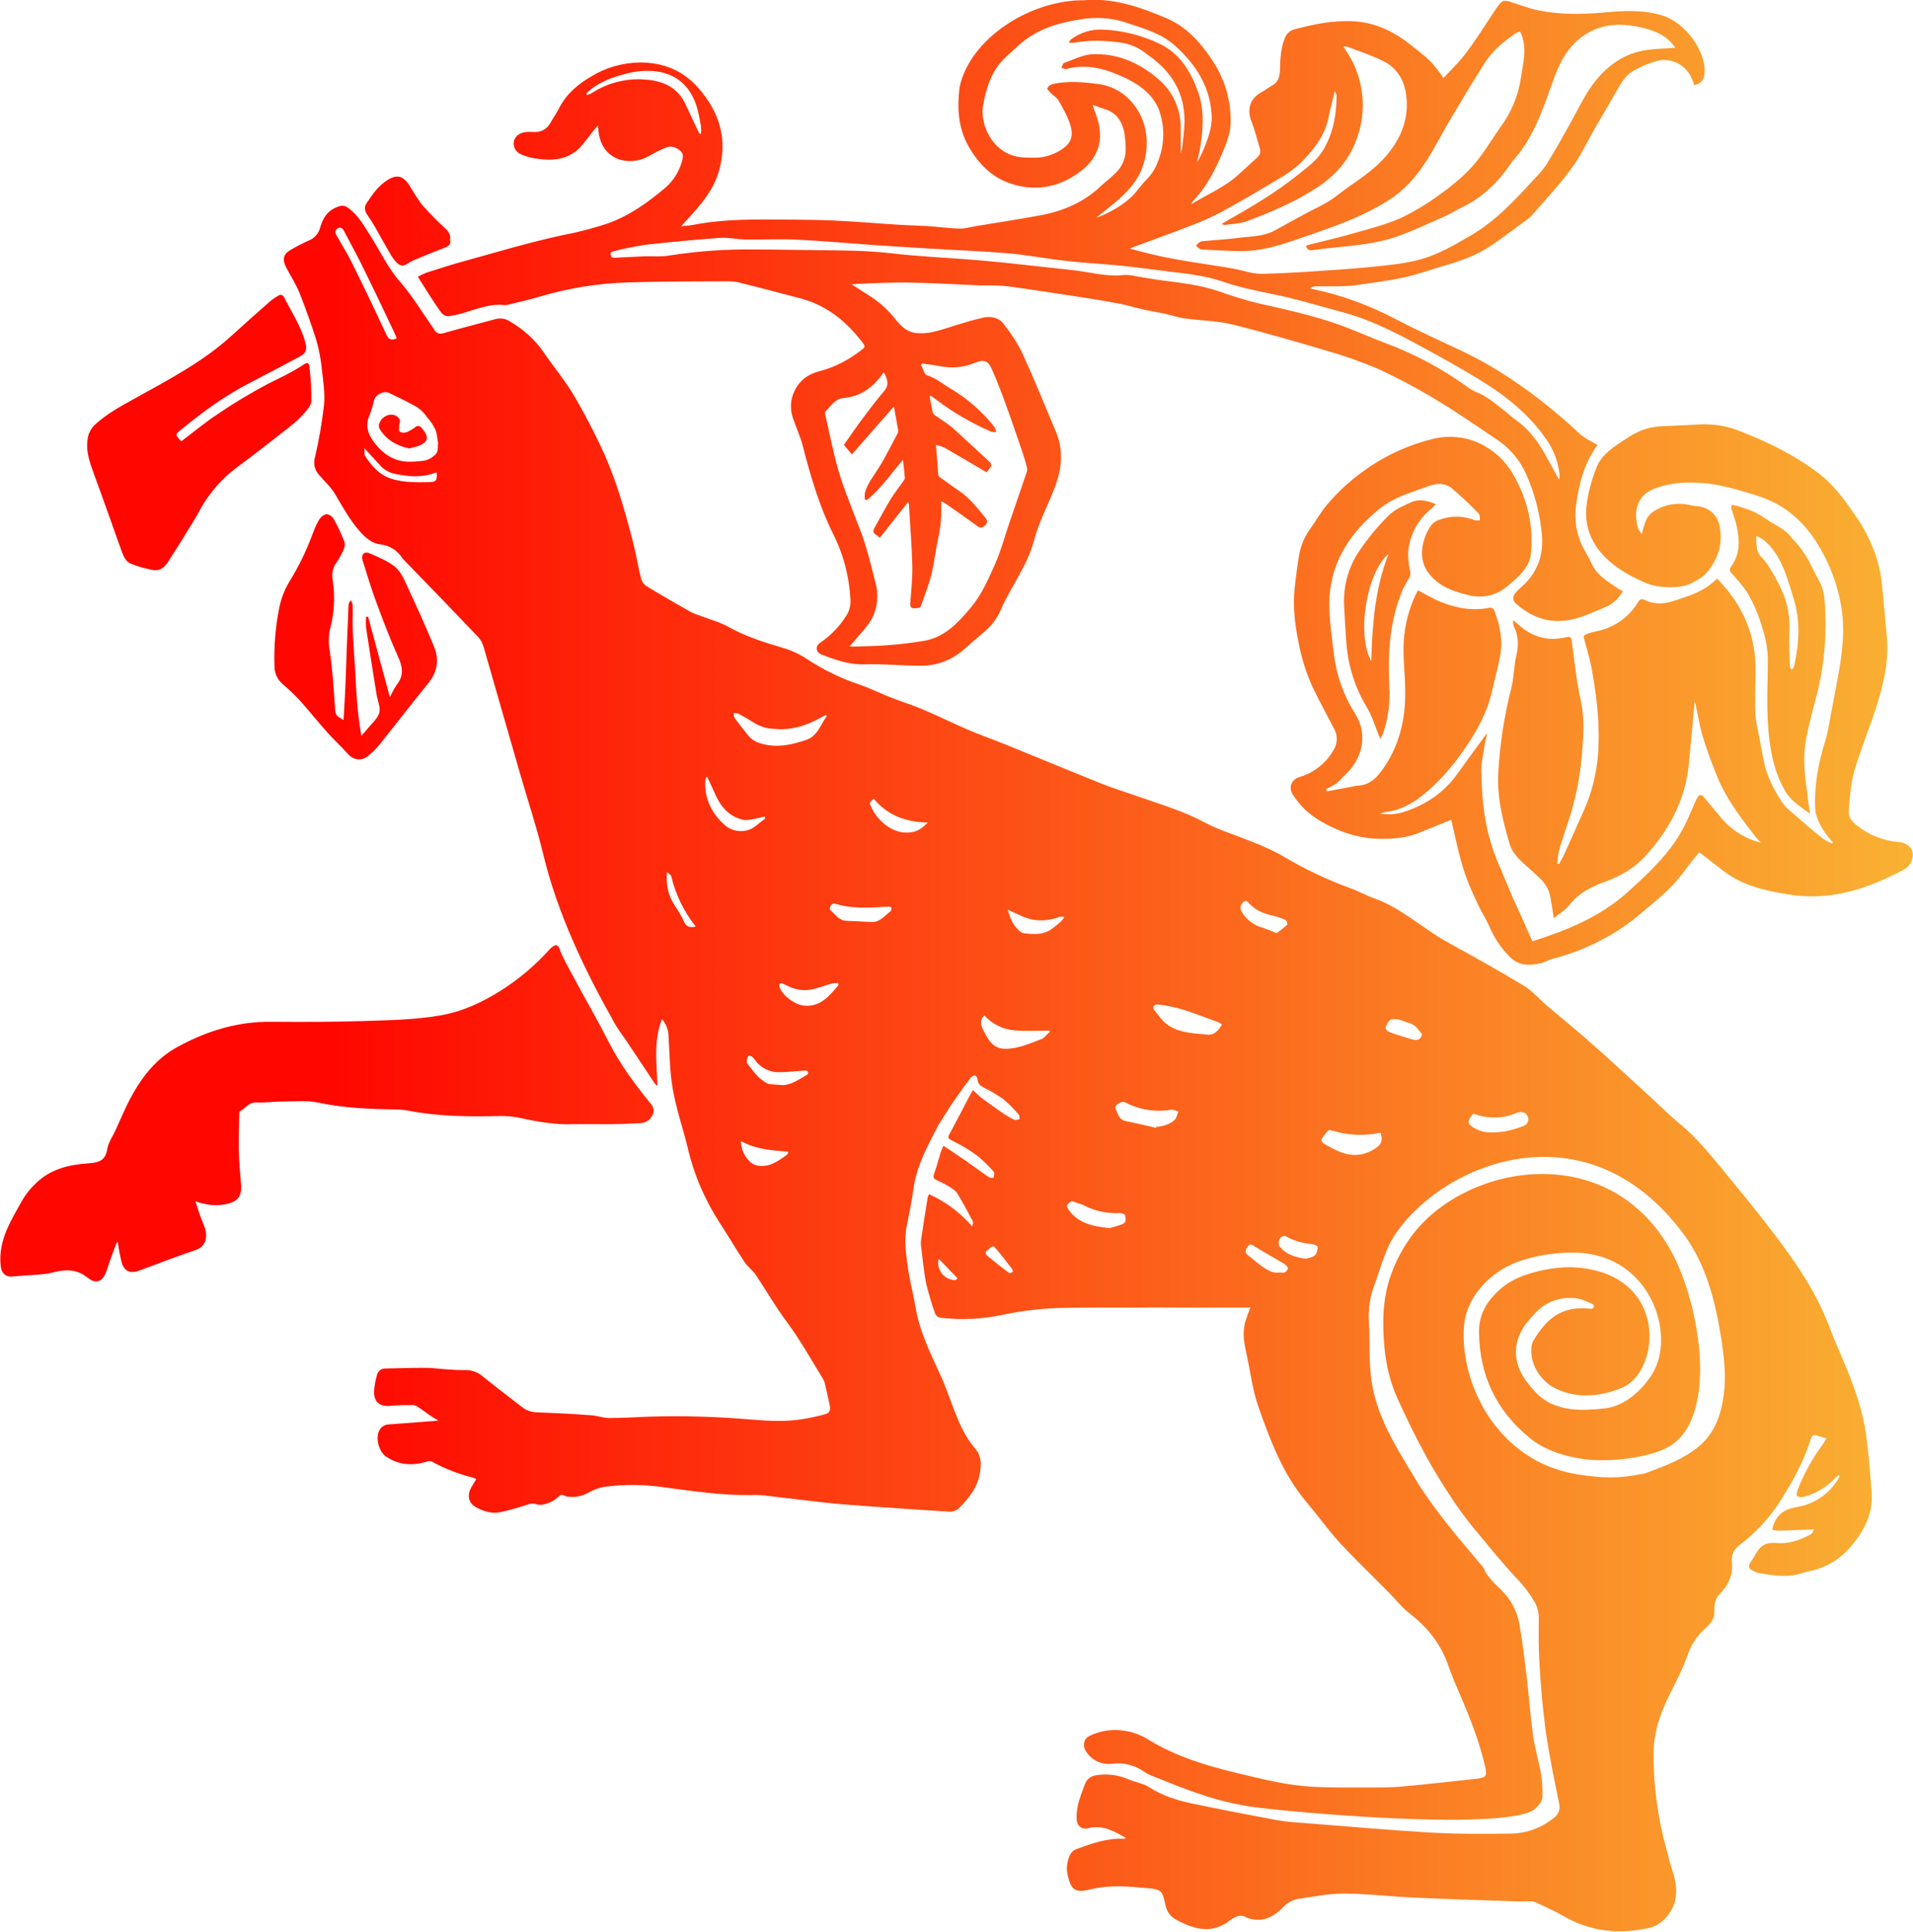 <?xml version="1.0" encoding="UTF-8"?> <!-- Generator: Adobe Illustrator 24.2.1, SVG Export Plug-In . SVG Version: 6.00 Build 0) --> <svg xmlns="http://www.w3.org/2000/svg" xmlns:xlink="http://www.w3.org/1999/xlink" id="Layer_1" x="0px" y="0px" viewBox="0 0 841.9 850.2" style="enable-background:new 0 0 841.9 850.2;" xml:space="preserve"> <style type="text/css"> .st0{fill:url(#SVGID_1_);} .st1{fill:url(#SVGID_2_);} </style> <linearGradient id="SVGID_1_" gradientUnits="userSpaceOnUse" x1="-5.623743e-02" y1="427.189" x2="841.879" y2="427.189" gradientTransform="matrix(1 0 0 -1 0 852)"> <stop offset="0.17" style="stop-color:#FF0600"></stop> <stop offset="1" style="stop-color:#F9B233"></stop> </linearGradient> <path class="st0" d="M183.9,121.8c1.3-0.7,2.7-1.4,4.1-1.9c5.6-1.8,11.2-3.6,16.8-5.1c14.4-4,28.7-8.3,43.3-11.4 c6.4-1.2,12.7-2.9,18.9-4.9c9.9-3.4,18.3-9.5,26.2-16.2c3.3-3,5.7-6.9,6.9-11.2c0.5-1.8,0.9-3.4-0.8-4.8s-3.9-2.3-6.1-1.4 c-2.5,1-4.9,2.2-7.3,3.6c-8.8,5.2-21.7,2.2-22.6-11.7c0-0.3-0.1-0.7-0.2-1.6c-0.9,1-1.5,1.8-2.1,2.5c-1.8,2.5-3.8,5-5.8,7.3 c-5.4,5.4-12.2,5.9-19.2,4.8c-2.2-0.3-4.5-0.9-6.5-1.8c-2.5-0.9-3.9-3.5-3.3-6c0.6-2.2,2.7-3.7,5.5-3.9c1.2-0.1,2.5,0,3.7,0 c2.9,0.1,5.5-1.5,6.8-4c1.2-2.1,2.6-4.1,3.7-6.2c3.2-6.4,8.3-10.8,14.4-14.3c6.3-3.9,13.6-5.9,21-6.1c10.5-0.1,19.3,3.5,26.1,11.3 c9.4,10.7,13.1,23,8.8,37.1c-2.4,7.9-7.6,14-13,19.9c-1.1,1.2-2.1,2.3-3.5,3.8c1.9-0.2,3.5-0.3,5.1-0.6c10.3-2,20.6-2.4,31.1-2.4 c9.9,0.1,19.8,0,29.7,0.4c10.5,0.4,20.9,1.4,31.3,2c3.7,0.2,7.5,0.3,11.2,0.5c4.8,0.3,9.5,1,14.2,1.1c2.4,0.1,4.9-0.7,7.3-1.1 c9.5-1.6,19.1-3,28.6-4.8c10-1.9,19-5.8,26.5-13c2.1-2,4.4-3.6,6.4-5.7c2.9-2.8,4.5-6.8,4.3-10.9c0-2.3-0.3-4.5-0.6-6.8 c-1-4.9-3.5-8.8-8.7-10.3c-1.6-0.5-3.2-1.1-5.3-1.9c0.5,1.5,0.8,2.4,1.2,3.4c2.4,6.3,3.3,12.7-0.2,18.9c-1.1,2-2.6,3.9-4.3,5.4 c-9.5,8.2-20.5,10.9-32.4,7.1c-8.5-2.7-14.6-8.9-19-16.8c-4.5-8.1-4.9-16.9-3.8-25.7c4.5-21.4,31.1-38.6,55.1-38.3 C490-1,501.8,3.1,513.3,8c8.7,3.7,14.9,10.5,20,18.2c5.6,8.2,8.5,17.9,8.3,27.8c-0.1,4.9-1.9,9.1-3.7,13.4 c-3.2,7.8-7.2,15.2-13.1,21.4c-0.2,0.3-0.3,0.7-0.4,1c7.2-4.4,14.8-7.5,20.8-13.1c2.7-2.5,5.4-4.9,8.1-7.4c1.2-1,1.7-2.7,1.1-4.2 c-1.2-3.8-2.1-7.8-3.6-11.5c-2.2-5.5-0.7-10.3,4.5-13.1c1.5-0.8,2.8-1.9,4.3-2.7c2.9-1.5,3.6-3.9,3.7-6.9c0.1-4.7,0.3-9.5,2.1-14 c0.7-2,2.3-3.5,4.3-4c8.7-2.3,17.5-4.1,26.7-3.5c9.6,0.7,17.7,4.9,25,10.8c2.6,2.1,5.3,4.1,7.8,6.5c1.7,1.8,3.3,3.7,4.7,5.7 c0.5,0.6,0.9,1.3,1.3,2c3-3.2,6-6.1,8.6-9.3c2.8-3.5,5.3-7.2,7.8-10.9s4.8-7.5,7.4-11.2c2.1-3,2.9-3.1,6.3-2 c3.8,1.2,7.6,2.7,11.5,3.5c9.6,2,19.3,1.9,29.1,1c8.6-0.8,17.1-1.3,25.7,1.3c10,3.2,18.8,15.1,18.6,24.8c-0.1,3.3-1.4,5.2-4.5,5.9 c-0.2-0.4-0.4-0.9-0.5-1.3c-2.3-7-8.8-11.1-16-9.4c-3.4,1-6.6,2.3-9.7,4c-3.4,1.7-5.5,4.8-7.4,8.1c-4.8,8.6-10.1,17-14.7,25.8 c-5.8,11.3-14.7,20.2-22.9,29.7c-0.7,0.8-1.5,1.6-2.4,2.2c-5.2,3.8-10.3,7.7-15.6,11.3c-6.4,4.4-13.7,7-21.1,9.1 c-5.8,1.7-11.6,3.8-17.5,5.1s-12.1,2.1-18.2,3c-2.5,0.4-4.9,0.7-7.4,0.8c-4.3,0.2-8.6,0.1-12.9,0.1c-1,0-2,0.3-2.9,0.8 c0.5,0.2,1,0.4,1.6,0.5c12.7,2.7,24.9,7.2,36.4,13.3c9.6,5,19.4,9.4,29.1,14c8.1,3.9,15.9,8.4,23.3,13.5c10.1,6.9,19.6,14.6,28.5,23 c1.4,1.1,2.8,2.1,4.4,2.9c1,0.6,2,1.1,3.3,1.8c-5.8,7.8-8.1,16.7-9.4,25.9c-1.1,6.9,0.1,14,3.5,20.2c1.1,2,2.2,3.9,3.2,6 c2.4,5.5,7.5,8.2,12.1,11.4c0.5,0.3,1.1,0.6,1.7,0.9c-1.8,3.3-4.6,5.8-8.1,7.2c-4.4,1.8-8.8,3.9-13.3,5c-9.8,2.5-18.4-0.2-25.8-6.9 c-1.6-1.5-1.3-3.3,0.5-5.2c1.6-1.6,3.5-3.1,5-4.9c4.9-5.7,6.7-12.4,6.1-19.8c-0.8-9-3-17.8-6.6-26.1c-2.7-6.5-7.3-12.1-13.2-16 c-8.5-5.7-16.9-11.6-25.7-16.9c-8.5-5.2-17.3-9.9-26.3-14.1c-7.7-3.3-15.7-6.1-23.8-8.4c-13.6-4-27.3-8-41.1-11.4 c-6.8-1.6-13.9-1.6-20.9-2.6c-2.6-0.4-5.2-1.3-7.8-1.9c-3.2-0.7-6.5-1.2-9.7-1.9c-3.6-0.8-7.1-1.9-10.6-2.6 c-5.2-1-10.5-1.9-15.8-2.7c-11.2-1.7-22.5-3.5-33.7-5c-4.1-0.5-8.3-0.3-12.5-0.4c-9.7-0.4-19.3-1-29-1.2c-9-0.2-18.1,0.2-27.2,0.7 c2.5,1.6,5,3.2,7.5,4.8c4.7,2.9,8.8,6.6,12.2,11c2.1,2.6,4.6,4.9,7.7,5.5c2.9,0.5,6,0.3,8.9-0.4c4.3-1,8.5-2.6,12.8-3.8 c3.1-1,6.2-1.8,9.3-2.5c3.4-0.6,6.7,0.2,8.7,3c3.1,3.9,5.9,8.2,8.1,12.7c5.2,11.4,9.9,23,14.8,34.6c3.4,8.1,2.6,16.1-0.3,24 c-3,8.1-7.3,15.8-9.4,24.1c-3,11.2-10.2,20.1-14.6,30.4c-1.7,3.9-4.4,7.3-7.7,10c-3,2.5-5.9,5.1-8.8,7.6c-5.3,4.6-12,7-19,6.9 c-8.1,0-16.3-0.9-24.4-0.6c-6.9,0.2-13-2-19.1-4.4c-2.4-1-2.7-3.7-0.3-5.2c4.5-3.1,8.3-7,11.2-11.6c1.4-2,2.1-4.5,2-7 c-0.5-10.3-3.1-20.3-7.8-29.5c-6-12.2-9.8-25.2-13.2-38.4c-1.1-4.4-3.1-8.5-4.5-12.8c-1.2-3.8-0.9-7.9,0.9-11.5 c2.3-4.9,6.4-7.5,11.2-8.7c7-1.8,13-5.2,18.6-9.5c1-0.8,1.3-1.4,0.5-2.5c-7.2-9.6-16-16.9-27.8-20c-8.5-2.2-17-4.5-25.5-6.6 c-2-0.6-4.1-0.9-6.3-0.9c-14.7,0.1-29.5,0-44.2,0.5c-13.3,0.4-26.4,2.6-39.2,6.4c-4.3,1.3-8.6,2.2-13,3.3c-0.6,0.2-1.3,0.3-2,0.3 c-6.1-0.8-11.7,1.6-17.3,3.2c-2.2,0.7-4.5,1.2-6.8,1.6c-1.9,0.3-3.2-0.6-4.3-2.3C190.4,132.2,187.3,127.3,183.9,121.8z M669,13.9 c-0.3,0-0.5,0.1-0.8,0.2c-0.5,0.2-0.9,0.4-1.4,0.7c-5,3.5-9.8,7.4-13.1,12.5c-5.3,8.1-10.2,16.6-15.2,24.9 c-4.2,7-7.8,14.5-12.5,21.2c-3.4,5-7.6,9.5-12.5,13.1c-12,8.4-26,13.1-39.7,17.8c-8.8,3.1-17.8,6.2-27.3,6.2 c-5.9,0-11.8-0.4-17.8-0.7c-0.8,0-1.6-1.1-2.4-1.7c0.8-0.7,1.6-1.8,2.5-1.9c5.7-0.6,11.4-0.8,17-1.6c5-0.6,10.3-0.6,14.9-3 c5-2.7,9.9-5.5,14.8-8.1c3-1.6,6.2-3,9.1-4.8c3.3-2,6.2-4.6,9.4-6.8c7.9-5.4,15.5-10.9,20.5-19.5c4.3-7,5.7-15.4,3.8-23.4 c-1.1-4.9-4.2-9.2-8.6-11.6c-5.2-2.8-11-4.6-16.6-6.8c-0.6-0.1-1.2-0.2-1.9-0.1c1.4,2.3,2.8,4.2,3.8,6.2c5.5,10.7,6.3,23.3,2,34.6 c-3.3,9.2-9.3,15.9-17.3,21.2c-9.6,6.3-20.1,10.8-30.8,14.8c-3,1.1-6.5,1.2-9.7,1.7c-0.4,0.1-0.8-0.2-1.6-0.4c0.7-0.4,1-0.6,1.3-0.8 c11.1-6.3,22.1-12.7,32.1-20.7c4.2-3.4,8.8-6.6,11.6-11.5c4.2-7.3,5.6-15.3,5.6-23.6c0-0.5-0.4-1-0.8-1.9c-1,4.2-2,7.9-2.7,11.5 c-1.6,8.2-6.6,14.3-12.2,20c-3,2.8-6.3,5.2-9.9,7.2c-8.3,5-16.6,9.9-25.1,14.5c-4.3,2.3-8.8,4.3-13.4,6c-8.2,3.2-16.6,6.2-24.9,9.3 l-2,0.8c6.8,1.9,13.5,3.5,20.2,4.7c8.2,1.5,16.5,2.6,24.7,4c4.4,0.7,8.8,2.5,13.1,2.4c11.1-0.2,22.2-1,33.3-1.8 c7.7-0.5,15.5-1.2,23.2-2.1c4.7-0.5,9.4-1.3,14-2.6c7.7-2.2,14.5-6.3,21.5-10.3c11-6.4,19.4-15.5,27.8-24.7c2.2-2.2,4.2-4.5,5.9-7.1 c4.3-7.1,8.4-14.3,12.3-21.6c2.8-5.2,5.5-10.5,9.3-15.1c5.9-7.2,13.1-11.9,22.3-13.2c4-0.6,8.1-0.6,12.5-1c-0.9-1.3-2-2.5-3.1-3.6 c-4.1-3.4-9.2-4.9-14.3-5.8c-7.3-1.3-14.4-1-21.1,2.9c-7.7,4.4-11.8,11.6-14.7,19.4c-4.8,13.1-8.8,26.5-18.5,37.1 c-0.3,0.3-0.5,0.7-0.8,1.1c-5.6,8.3-12.6,15-21.7,19.3c-2.3,1.1-4.5,2.5-6.8,3.6c-7.2,3.2-14.4,6.6-21.8,9.2 c-12,4.1-24.7,4.1-37,5.9c-1.1,0.3-2.3-0.4-2.6-1.5c0-0.1-0.1-0.3-0.1-0.4c0.6-0.2,1.2-0.5,1.7-0.6c6.4-1.6,12.8-3.1,19.1-4.9 c7-2,14.2-3.8,20.8-6.7c6-2.9,11.7-6.3,17.1-10.3c6.6-4.7,12.8-9.8,17.7-16.4c3.3-4.4,6.1-9.1,9.3-13.6c4.5-6.1,7.5-13.2,8.7-20.6 C670.2,28,672.5,21.1,669,13.9z M381.5,220.1l-0.8-0.2c-0.2-0.9-0.2-1.9-0.1-2.8c1.1-4.3,3.9-7.6,6.2-11.3c3-4.8,5.5-10,8.2-15 c0.2-0.4,0.3-0.8,0.3-1.3c-0.6-3.4-1.2-6.9-1.9-10.6l-18.5,21.1l-3.5-4.2c2.6-3.7,5.1-7.4,7.8-11c3.2-4.3,6.5-8.7,10-12.8 c2.4-2.9,1.1-5.3-0.1-8c-0.3,0.1-0.4,0.2-0.5,0.3c-4.3,6.1-9.7,10.2-17.4,10.9c-3.7,0.3-5.6,3.5-7.9,5.9c-0.3,0.3-0.2,1-0.1,1.5 c1.9,8.2,3.5,16.5,5.8,24.6c2,6.8,4.7,13.4,7.2,20c1.5,4,3.2,7.9,4.4,11.9c1.8,5.7,3.2,11.6,4.7,17.4c1.4,5.1,1,10.5-1.3,15.2 c-2.1,4.1-5.7,7.5-8.7,11.2c-0.4,0.5-0.8,0.9-1.4,1.5c0.8,0.1,1.1,0.2,1.5,0.2c5.3-0.2,10.7-0.2,16-0.7c5.2-0.4,10.3-1,15.5-1.9 c9.1-1.6,15.2-8.4,20.6-14.9c4.5-5.4,7.5-12.2,10.4-18.8c2.7-6.1,4.4-12.7,6.6-19c2.4-7.1,4.9-14.2,7.3-21.4 c0.2-0.6,0.3-1.3,0.2-1.9c-0.5-2.1-1.1-4.2-1.8-6.3c-2.4-6.9-4.7-13.9-7.2-20.7c-2-5.6-4.1-11.1-6.5-16.5c-1.6-3.8-3.6-4.4-7.3-2.9 c-4.8,2.1-10.1,2.6-15.3,1.6c-2.7-0.6-5.4-0.8-8.1-1.2l-0.5,0.6c0.9,1.6,1.5,4.2,2.7,4.6c3.9,1.2,6.8,3.7,10.1,5.7 c7.5,4.4,14.2,10.2,19.6,17.1c0.3,0.7,0.6,1.3,0.7,2.1c-0.7,0.1-1.5,0.1-2.2-0.1c-8.5-3.7-16.5-8.3-23.9-13.9 c-0.9-0.6-1.7-1.3-2.6-1.9l-0.6,0.2c0.4,2.4,0.9,4.8,1.4,7.2c0.2,0.5,0.5,0.9,0.9,1.1c2.6,1.9,5.4,3.5,7.8,5.6 c5.5,4.9,10.9,10,16.3,15c0.7,0.5,0.9,1.4,0.5,2.2c-0.1,0.1-0.1,0.2-0.2,0.3c-0.6,0.8-1.2,1.6-1.6,2.1c-6.4-3.8-12.5-7.4-18.6-10.9 c-1.2-0.5-2.4-0.9-3.7-1.2c0.4,4.7,0.7,9,1,13.2c0.1,0.4,0.4,0.8,0.7,1c2.7,1.9,5.3,3.9,8,5.7c4.9,3.2,8.4,7.7,12,12.1 c1.3,1.6,1,2.7-0.6,3.9s-2.4,0.1-3.5-0.6c-4.5-3.2-8.9-6.4-13.4-9.5c-0.6-0.3-1.2-0.7-1.8-0.9c-0.1,0.5-0.1,1-0.1,1.5 c0.2,4.8-0.2,9.5-1.2,14.2c-1.2,5.4-1.8,11-3.1,16.4c-1.1,4.5-2.9,8.9-4.4,13.3c-0.2,0.5-0.4,1.2-0.8,1.3c-0.9,0.3-1.8,0.4-2.7,0.3 c-1.1-0.1-1.5-0.8-1.4-2c0.4-5.5,1-11.1,0.9-16.6c-0.2-9.1-1-18.1-1.5-27.2c-0.1-0.3-0.2-0.7-0.3-1l-12.5,15.8 c-1.5-1.5-3.7-1.9-2.5-4.1c2.4-4.3,4.7-8.6,7.2-12.8c1.7-2.8,3.8-5.4,5.7-8.1c0.3-0.4,0.6-0.8,0.6-1.4c-0.2-2.6-0.5-5.3-0.8-7.9 C392.1,208.5,387.7,215.1,381.5,220.1z M519.6,67.5c0.3-0.9,0.5-1.7,0.7-2.6c0.4-3.9,1-7.9,1-11.8c0-12.4-5.8-21.7-15.8-28.7 c-0.5-0.4-1.1-0.8-1.6-1.2c-3.2-2.4-6.9-4-10.9-4.5c-6.8-0.9-13.5-1.2-20.3,0.1c-0.8,0.1-1.5,0-2.3-0.1c0.2-0.4,0.4-0.7,0.6-1 c0.2-0.3,0.5-0.5,0.8-0.7c3.8-2.7,8.4-4.1,13-4c9,0.3,17.8,2.5,25.8,6.4c8.6,4.2,13.3,11.9,16.5,20.6c2.7,7.3,2.5,14.8,1.5,22.4 c-0.4,3.1-1.2,6.1-1.8,9.2c1.9-3.3,3.4-6.8,4.6-10.3c1.1-3,1.8-6.1,1.9-9.3c-0.3-13.2-6.7-23.4-16.2-31.9 c-6.2-5.6-14.3-7.7-21.9-10.3c-6.3-2-13-2.4-19.6-1.3c-10.2,1.6-20,4.5-27.8,11.9c-3.2,3-6.8,5.8-9.2,9.4 c-3.2,4.8-4.8,10.4-5.9,16.2c-1.5,8.1,3,18.1,11.3,21.8c3.7,1.7,7.5,1.5,11.4,1.6c3.5,0,7-0.9,10.1-2.6c5.9-3.2,7.4-6.6,5.2-12.9 c-1.3-3.4-3-6.6-4.9-9.7c-0.7-1.3-2.2-2.1-3.3-3.2c-0.6-0.7-1.7-1.7-1.6-2.1c0.5-0.9,1.3-1.6,2.3-1.9c6.8-1.5,13.5-0.9,20.3,0 C499,39,510,56.8,502,75.6c-2.5,5.3-6.5,9.5-11,13.3c-2.8,2.3-5.7,4.6-8.5,6.9c3-1,5.8-2.4,8.5-4c2.4-1.4,4.7-3.1,6.8-5 c2.6-2.5,4.5-5.6,7.1-8.1c2.1-2.2,3.7-4.8,4.7-7.6c2.7-6.7,3.1-14.2,1-21.1c-2.2-7.5-8.1-12.1-14.8-15.4c-8.4-4.1-17.1-6.8-26.7-4.2 c-0.6,0.1-1.3-0.4-2-0.6c0.4-0.7,0.6-1.9,1.2-2.1c4-1.4,7.9-3.5,12-3.8c11.1-0.6,20.8,3.5,29.2,10.7c6.5,5.3,10.2,13.3,10.1,21.7 C519.6,59.8,519.6,63.5,519.6,67.5z M686.1,211c0.1-0.3,0.2-0.7,0.3-1c0-0.4,0-0.9-0.1-1.3c-0.5-5-2.2-9.8-4.9-14 c-6.4-9.8-15-17.5-24.5-23.9c-8.5-5.6-17.4-10.6-26.3-15.5c-12.8-7-25.5-14.1-39.8-17.9c-7.9-2.1-15.8-4.5-23.7-6.4 c-9.8-2.3-19.8-3.8-29.4-7.2c-3.9-1.3-7.9-2.2-12-2.8c-4.2-0.8-8.5-1.1-12.8-1.7c-6.6-0.8-13.2-1.7-19.8-2.4 c-8.3-0.8-16.6-1.2-24.9-2.2c-8.1-0.9-16.2-2.5-24.3-3.2c-11.6-1-23.2-1.4-34.9-2.1c-7.9-0.5-15.8-1-23.7-1.5 c-11.2-0.8-22.5-1.8-33.8-2.4c-7.9-0.4-15.8,0-23.7-0.1c-3.7-0.1-7.5-1-11.1-0.7c-10.8,0.8-21.7,1.8-32.5,3 c-4.6,0.7-9.2,1.6-13.8,2.8c-0.8,0.2-2,0.3-1.6,1.8c0.3,1.3,1.2,1.2,2.2,1.1c4.2-0.2,8.5-0.4,12.7-0.6c3.7-0.1,7.5,0.3,11.2-0.4 c12.3-1.9,24.8-2.8,37.2-2.6c9.1,0,18.3,0.2,27.5,0.3c10.7,0.1,21.3,0.1,32,1.3c13.6,1.6,27.3,2.1,40.9,3.3 c13.3,1.2,26.5,2.8,39.7,4.2c7.5,0.8,15,3.1,22.7,2.1c1.5,0,3.1,0.1,4.6,0.5c4,0.6,7.9,1.4,11.9,1.9c8.4,1.1,16.8,2,25,4.8 c5.6,2,11.2,3.8,17,5.2c12,2.7,24,5.3,35.6,9.4c7.1,2.5,14,5.7,21,8.3c12.3,4.6,24,10.8,34.8,18.5c1.4,1.1,2.9,2,4.5,2.8 c5,1.8,8.9,5.4,13,8.5c1.8,1.4,3.4,3,5.3,4.3c4.5,3.2,7.9,7.5,10.8,12C681.1,201.8,683.4,206.3,686.1,211z M307.8,58.8l0.7,0.1 c0.1-1.1,0.1-2.1,0-3.2c-0.5-3.1-1.1-6.2-2-9.2c-2.7-8-7.9-13.3-16.5-14.9c-4.5-0.7-9.1-0.5-13.5,0.6c-6.3,1.5-12.4,3.6-17.4,7.9 c-0.4,0.4-0.8,0.8-1.1,1.3l0.4,0.5c0.7-0.3,1.4-0.6,2-0.9c6.4-4.2,14-6.3,21.6-6.1c8,0.3,15.1,2.3,19.2,10 C303.5,49.6,305.5,54.2,307.8,58.8z M583.6,347.3c1.5-0.7,3-1.5,4.5-2.5c1.5-1.1,2.6-2.6,3.9-3.8c7.1-6.4,10.4-17.2,4.5-26.7 c-5-7.8-8.2-16.6-9.4-25.8c-1-8.5-2.4-17.1-2-25.6c0.9-16.6,10-29.3,22.3-39.2c6.2-5,14.3-7.1,21.7-9.9c3.4-1.2,7-1.2,9.7,1 c4.2,3.6,8.3,7.4,12.1,11.4c0.5,0.5,0.3,1.9,0.4,2.8c-0.8,0.1-1.7,0.1-2.5-0.1c-5-2-10.6-2-15.7,0c-1.2,0.4-2.2,1.1-3,2 c-2.7,3.6-4.2,8-4.3,12.5c0,3.4,1.1,6.7,3.3,9.3c4.3,5.4,10.2,7.5,16.6,9.1c7,1.8,13,0.4,18.4-4.4c0.7-0.6,1.3-1.1,2-1.7 c3.7-3.2,7.1-7,7.6-11.7c0.6-5.4,0.4-10.8-0.6-16.2c-1.3-6.9-3.8-13.4-7.4-19.4c-3.4-5.8-8.5-10.4-14.6-13.3 c-6.5-3-13.7-3.6-20.6-1.9c-9.7,2.4-18.9,6.4-27.2,11.9c-7.3,4.8-13.9,10.6-19.5,17.3c-2.6,3.1-4.6,6.8-7,10.1 c-2.5,3.4-4.2,7.2-5,11.4c-0.8,4.9-1.5,9.9-2,14.8c-0.9,7.8,0,15.4,1.5,23.1c1.3,7.3,3.5,14.4,6.6,21.1c2.9,5.9,6,11.7,9.1,17.6 c1.8,3,1.7,6.7-0.1,9.6c-3.2,5.7-8.5,9.9-14.7,11.8c-3.8,1.1-5.3,4.5-3.3,7.7c3.1,5,7.5,9.1,12.6,12c8.2,4.7,17.1,7.7,26.9,7.6 c5.7,0,11.2-0.6,16.5-2.8c2-0.8,3.9-1.6,5.9-2.4c2.6-1.1,5.2-2.1,7.9-3.2c4.7,21.1,5.5,23.9,11.7,37.2c1.6,3.4,3.7,6.6,5.2,10.1 c2.1,4.8,5.1,9.3,8.8,13c4.2,4.2,8.8,3.9,13.8,2.8c1.6-0.4,3.1-1.3,4.7-1.8c14.3-3.6,27.6-10.3,38.8-19.7c7-5.9,14.1-11.4,19.5-18.9 c2-2.8,4.3-5.5,6.6-8.4l3.3,2.5c3.5,2.6,6.7,5.5,10.4,7.8c7.8,5,16.6,6.8,25.7,8.3c18.3,3,34.7-2.5,50.4-10.8 c2.8-1.3,4.5-4.3,4.2-7.4c-0.3-2.5-2.7-4.6-6.1-4.9c-6.8-0.5-13.2-3.1-18.5-7.3c-2.4-1.8-3.8-3.8-3.6-6.5c0.5-5.7,0.8-11.5,2.3-16.9 c2.7-9.3,6.4-18.2,9.4-27.4c3.4-10.4,6.1-21,5.1-32.1c-0.6-7.2-1.4-14.4-2-21.6c-0.9-11.9-5.3-22.5-12-32.1 c-4.7-6.8-9.5-13.5-16.3-18.6c-10.4-7.8-21.9-13.5-34-18.2c-5.7-2.4-11.9-3.4-18.1-3.1c-6,0.4-12,0.5-18,0.9 c-2.5,0.2-4.9,0.7-7.2,1.6c-2.5,1-4.8,2.2-7,3.7c-5.3,3.5-11,6.9-13.3,13c-2.1,5.4-3.6,11-4.3,16.7c-1,9.2,2.3,17.1,9.3,23.6 c5.2,4.8,11.2,7.9,17.6,10.6c3.6,1.5,15,3.1,21-1.2c4.7-2.1,7.4-6.3,9.4-10.6c1.7-4,2.2-8.5,1.4-12.8c-0.5-5.3-5-9.4-10.4-9.5 c-0.9-0.1-1.9-0.3-2.8-0.5c-6-1.4-12.4-0.1-17.2,3.7c-1.1,1.1-2,2.5-2.5,4c-0.6,1.7-1.1,3.4-1.4,5.1c-0.8-1.1-1.5-1.8-1.7-2.5 c-2-7.2-0.9-14.3,7.1-17.5c6.4-2.5,12.9-3,19.7-2.6c8.9,0.4,17.2,3.1,25.7,5.7c12.3,3.8,21,11.8,27.3,22.5 c4.7,7.9,7.9,16.6,9.5,25.6c2,10.9,0.5,21.7-1.5,32.5c-1.4,7.6-2.9,15.2-4.3,22.9c-0.3,1.4-0.6,2.7-1,4c-3.2,10-5.1,20.2-4.5,30.7 c0.1,2.7,2.2,8.4,7.7,14.3l-0.4,0.5c-1.3-0.5-2.6-1.2-3.8-2c-4.3-3.4-8.5-7-12.6-10.6c-2.1-1.8-4.4-3.6-5.8-5.9 c-3.5-5.5-6.5-11.3-7.8-17.8c-0.8-4.2-1.6-8.5-2.4-12.7c-0.7-2.8-1.1-5.6-1.3-8.4c-0.2-6,0-12,0.1-18c0.3-16.1-5.6-29.7-16.9-41.1 c-0.7,0.6-1.7,1.5-2.7,2.3c-4.8,3.9-10.7,5.6-16.5,7.5c-4.4,1.4-8.5,1.6-12.6-0.4c-1.4-0.7-2.2-0.4-3,0.9 c-3.9,6.5-10.3,11.1-17.7,12.7c-2.3,0.5-6.8,1.4-6.2,2.9c0,0.1,2.5,8.8,3.2,12.2c2.2,11.6,3.7,23.3,3.3,35.2 c-0.3,9.9-2.4,19.6-6.4,28.6c-2.9,6.4-5.7,12.8-8.6,19.2c-0.7,1.6-1.6,3-2.4,4.5l-0.7-0.2c0-1.8,0.3-3.7,0.6-5.5 c1.5-5,3.2-9.9,4.8-14.9c2.7-8.7,4.5-17.6,5.3-26.7c0.7-8.1,1.4-16-0.3-24c-0.7-3.4-1.4-6.9-1.9-10.4c-0.8-5.5-1.5-11-2.2-16.6 c-0.2-1.4-0.7-1.9-2.1-1.6c-1.9,0.4-3.9,0.7-5.8,0.8c-6.2,0-11.4-2.4-15.8-6.5c-0.5-0.5-1-0.9-2.1-1.8c0,0.8,0,1.6,0.2,2.5 c2.2,4.3,2.3,8.6,1.2,13.2s-1,9.7-2.2,14.3c-3.1,12.1-5,24.4-5.7,36.8c-0.7,10.9,1.9,21.4,5,31.8c1,3.5,3.5,6.1,6.1,8.5 c2.2,2,4.4,3.9,6.5,5.9c2.6,2.4,4.7,5.2,5.3,8.9c0.5,2.9,1,5.8,1.5,9.3c2.4-2,5.1-3.5,6.8-5.7c4.2-5.5,10-8.2,16.2-10.5 c6.5-2.4,12.4-5.8,17.1-10.9c10.8-11.8,18-25.2,19.4-41.4c0.8-8.9,1.7-17.8,2.5-26.9c0.2,0.7,0.4,1.2,0.5,1.8c1,4.5,1.7,9.1,3,13.5 c1.8,5.9,4,11.8,6.3,17.5c4,10,10.5,18.4,17,26.8c0.7,0.9,1.5,1.6,2.4,2.6c-7.1-1.7-13.3-5.8-17.9-11.4c-2.4-2.9-4.8-5.7-7.2-8.6 c-1.2-1.5-2.2-1.2-3,0.3s-1.4,2.9-2,4.4c-2.6,6.2-5.5,12.2-9.7,17.6c-5.7,7.4-12.4,13.6-19.3,19.8c-11.9,10.6-26.2,16.4-41.5,21.3 c-2.2-4.8-4.2-9.7-6.5-14.5c-3-6.3-5.5-12.9-8.3-19.3c-5.8-13.2-7.5-26.8-7.7-40.9c-0.1-4,1-8,1.5-11.9c0.1-0.9,0.4-1.7,0.6-2.6 s0.3-1.7,0.4-2.4c-4.3,5.9-8.7,11.8-12.9,17.7c-5.8,8.2-13.5,13.5-22.9,16.7c-3.6,1.3-7.5,1.6-11.3,1c0.9-0.3,1.8-0.6,2.7-0.7 c6.3-0.8,11.7-3.8,16.5-7.7c6.2-5.1,11.6-11,16.2-17.5c6.4-8.8,11.8-18,14.1-28.8c1.1-4.9,2.5-9.8,3.4-14.8c1.2-6.6,0-13-2.3-19.2 c-0.4-1-0.8-2.2-2.5-1.9c-7.6,1.5-14.9,0.1-21.9-2.8c-3.2-1.4-6.3-3.2-9.5-4.9c-3.1,5.9-5.1,12.4-5.9,19c-1.1,8.1,0.2,16.2,0.3,24.3 c0.3,13.5-2.6,25.9-10.8,36.7c-2.3,3-5.1,5.5-9.2,5.9c-1.1,0.1-2.2,0.2-3.2,0.5c-3.8,0.7-7.6,1.4-11.3,2.1 C583.8,347.8,583.7,347.5,583.6,347.3z M89.9,529.8c3.5,0.9,7.2,0.8,10.7-0.1c4.2-1.1,5.8-3.6,5.5-8c-0.4-5.2-0.9-10.4-1-15.5 c-0.1-5.3,0.1-10.7,0.2-16c0-0.4,0-0.9,0.2-1c2.4-1.3,3.9-4.1,7.3-4c3.8,0.2,7.6-0.4,11.4-0.4c5.3,0,10.8-0.6,16,0.5 c11.2,2.4,22.5,2.8,33.9,3c2,0,4,0.2,6,0.6c13.1,2.5,26.4,2.6,39.6,2.3c3.1-0.1,6.1,0.2,9.1,0.8c7.6,1.7,15.2,3,23.1,2.8 c5.5-0.1,11,0,16.5,0c4.5-0.1,9.1-0.2,13.6-0.5c2.3-0.1,4.4-1.6,5.3-3.8c0.7-1.6,0.3-3.5-0.9-4.7c-6.9-8.5-13.4-17.2-18.4-27 c-2.1-4.1-4.3-8.2-6.5-12.2c-4.2-7.6-8.4-15.2-12.5-22.9c-1.1-2.1-2.1-4.2-2.9-6.4c-0.6-1.5-1.5-1.6-2.7-0.8 c-0.6,0.4-1.2,0.9-1.6,1.4c-6.3,7-13.5,13.1-21.4,18.1c-8.3,5.2-16.8,9.2-26.6,10.9c-11.4,2-22.9,2.1-34.4,2.5 c-13.2,0.4-26.5,0.4-39.8,0.3c-15-0.2-28.8,4.1-41.7,11.2c-9.6,5.3-16,13.8-21,23.4c-2.1,4.2-4,8.5-5.9,12.8 c-1.3,2.9-3.3,5.6-3.8,8.6c-0.8,5.2-3.8,6-8.3,6.3c-8.5,0.6-16.7,2.5-23.1,8.8c-2.3,2.1-4.3,4.6-5.9,7.3c-5,9-10.8,17.8-9.6,29 c0.3,3.3,2.2,5.1,5.4,4.7c2.2-0.2,4.4-0.3,6.6-0.5c3.6-0.3,7.2-0.3,10.7-1.2c5.6-1.4,10.5-1.8,15.5,2.2c3.9,3.2,6.9,1.7,8.5-3.3 c1.2-3.8,2.6-7.5,4-11.2c0.2-0.5,0.5-0.9,0.8-1.4c0.4,3.2,1,6.3,1.8,9.4c1.2,3.8,3.8,4.8,7.4,3.5c8.3-3,16.6-6.3,25-9.1 c4.8-1.6,5.3-5.9,4.3-9.3c-0.7-2.2-1.7-4.4-2.5-6.6c-0.6-1.7-1.1-3.4-1.8-5.7C87.5,529.4,88.7,529.6,89.9,529.8z M79.7,189.1 c9.5-7.8,19.3-15,30.3-20.6c7.3-3.8,14.5-7.6,21.8-11.5c3.1-1.7,3.4-3.2,2.5-6.6c-2-7.2-6.2-13.4-9.5-20c-0.4-0.5-1-0.7-1.7-0.6 c-1.5,0.8-2.9,1.7-4.2,2.8c-5.6,4.9-11.1,9.8-16.6,14.8c-12.8,11.8-28.1,19.7-43.2,28.1c-6,3.3-12,6.6-17.2,11.3 c-2,1.8-3.2,4.3-3.4,7c-0.7,5.3,1.1,9.9,2.8,14.7c4,10.8,7.8,21.8,11.7,32.6c1,2.7,1.8,5.8,4.6,7c3.2,1.3,6.5,2.2,9.8,2.8 c2.7,0.5,4.8-1,6.3-3.2c4.2-6.5,8.3-13.1,12.3-19.7c1.3-2.1,2.3-4.4,3.7-6.5c3.8-6,8.6-11.3,14.3-15.6c7.9-5.8,15.6-11.9,23.3-17.9 c2.2-1.7,4.3-3.6,6.1-5.6c1.5-1.7,3.5-3.8,3.6-5.8c0.1-5-0.2-9.9-0.8-14.9c-0.2-2.2-0.9-2.4-2.8-1.1c-4.9,3.3-10.2,5.7-15.4,8.3 c-7.5,4-14.8,8.3-21.8,13.1c-5.7,3.7-10.9,8.1-16.4,12.2C77,191.4,77,191.2,79.7,189.1z M147.4,310.9c-0.6-8.4-1.1-16.8-2.4-25.1 c-0.5-3.1-0.4-6.2,0.3-9.2c1.8-6.7,2.2-13.8,1.2-20.7c-0.5-2.9-0.4-5.6,1.5-8.2c1.3-1.9,2.4-3.9,3.3-6c0.5-1.1,0.6-2.3,0.2-3.5 c-1.4-3.4-2.9-6.7-4.7-9.9c-0.7-1.1-1.9-1.9-3.2-2c-1.4,0.4-2.5,1.3-3.2,2.5c-1.2,2-2.1,4.2-2.9,6.4c-2.7,7.3-6.1,14.3-10.2,20.9 c-2.1,3.5-3.6,7.4-4.4,11.4c-1.7,8.5-2.4,17.1-2.1,25.8c0,3,1.3,5.8,3.5,7.7c2.6,2.2,5.1,4.6,7.5,7.1c4.2,4.7,8.1,9.6,12.3,14.3 c2.8,3.2,6,6,8.8,9.2c2.6,3,6.2,3.6,9.2,1c1.7-1.4,3.3-2.9,4.7-4.6c7.2-9,14.3-18.2,21.6-27.2c4.2-5.1,5-10.6,2.5-16.5 c-3.9-9.5-8.2-18.8-12.5-28.1c-1.2-2.6-2.8-5.5-5-7.1c-3.2-2.4-7.1-4-10.8-5.6c-2.2-1-3.8,0.6-3.1,2.9c2,6.2,3.8,12.5,6.1,18.6 c3,8.2,6.1,16.3,9.7,24.3c2,4.4,2.4,8.2-0.7,12.1c-1.1,1.7-2.2,3.6-3,5.5l-9.6-35.5l-0.9,0.1c-0.1,1.6-0.1,3.1,0,4.7 c1.5,9.8,3,19.5,4.6,29.3c0.4,2.8,1.9,5.8,1.2,8.3s-3.4,4.7-5.2,7c-0.7,0.9-1.6,1.8-2.7,3.1c-0.6-4.5-1.3-8.3-1.6-12.2 c-0.5-5-0.7-10.1-1-15.1c-0.4-6.7-0.9-13.4-1.2-20.1c-0.1-3.4,0.1-6.9,0-10.3c-0.1-0.7-0.4-1.4-0.8-2c-0.4,0.6-1,1.2-1,1.9 c-0.5,11.2-0.9,22.4-1.3,33.6c-0.2,5.7-0.6,11.4-0.9,17.2C147.4,314.7,147.7,314.7,147.4,310.9z M796.6,358.2 c-4.5-3.4-9-6-11.4-10.9c-9.6-16.5-7.1-42.7-7.2-55.7c0.1-3.4-0.3-6.9-1-10.2c-2-7.7-4.5-15.4-9-22c-1.8-2.4-3.7-4.7-5.8-6.9 c-1-1.1-1.3-1.9-0.3-3.2c3.9-5.4,3.8-11.5,2.4-17.7c-0.5-2.6-1.5-5-2.3-7.6c-0.1-0.5-0.1-1.1,0.1-1.6c0-0.1,0.7-0.2,1-0.1 c3,0.8,6,1.8,8.9,3c2.3,1.2,4.5,2.5,6.5,4c2.3,1.4,4.7,2.6,6.8,4.2c1.4,1,2.5,2.2,3.5,3.6c6.6,6.6,8.1,12.1,11.7,18.3 c1.3,2.4,2.1,5.1,2.4,7.9c1.3,14.6,0.1,29.4-3.6,43.5c-1.7,6.4-3.5,12.9-4.6,19.4c-1.3,7.4-0.5,14.9,0.6,22.3 C795.6,351.7,796,354.7,796.6,358.2L796.6,358.2z M772.9,235.9c0.2,3.6-0.4,6.6,2.4,9.4c2.7,2.7,4.5,6.3,6.4,9.6 c1.8,3.1,3.2,6.4,4.3,9.8c1.2,4.4,1.8,9.1,1.5,13.7c-0.2,4.9,0.1,9.8,0.2,14.7c0,0.6,0.5,1.2,0.8,1.7c0.4-0.5,1-1,1.1-1.6 c2.2-10.1,2.9-20.2-0.4-30.3c-2.3-7.1-4-14.4-8.6-20.5C778.7,239.8,776.5,237.3,772.9,235.9z M631.9,221.9c-0.5,0.6-1,1.1-1.5,1.6 c-4.6,3.5-7.9,8.3-9.6,13.8c-1.6,4.9-1.2,9.8-0.1,14.7c0.1,0.8-0.2,1.7-0.6,2.4c-0.9,1.8-2.1,3.5-2.9,5.4 c-5.6,13.4-6.5,27.5-5.8,41.8c0.5,7-0.4,14.1-2.6,20.8c-0.2,0.6-0.5,1.2-0.8,1.8c-0.1,0.2-0.3,0.5-0.6,1c-0.2-0.6-0.3-1-0.5-1.3 c-1.7-4.2-3-8.6-5.3-12.5c-5.1-8.4-8.2-17.9-9-27.7c-0.5-5.9-0.8-11.8-1.1-17.7c-0.3-8.7,2.2-17.2,7.2-24.2 c3.6-5.3,7.8-10.3,12.4-14.9c2.8-2.8,6.8-4.4,10.5-6.1C625,219.6,628.3,220.4,631.9,221.9L631.9,221.9z M603.5,291 c0.4-16.4,1.7-32.2,7.6-47.2C601.4,251.8,596.9,279.4,603.5,291L603.5,291z M195.7,100.3c-3.4-3.1-6.7-6.5-9.8-10 c-2.2-2.7-3.9-5.8-5.8-8.8c-3-4.6-6-4.8-10.4-1.7c-3.7,2.6-6,6.1-8.4,9.7c-1.2,1.8-0.7,3.6,0.5,5.3s2.2,3.3,3.2,5 c2.2,3.9,4.3,7.8,6.6,11.7c0.8,1.4,1.7,2.7,2.8,3.9c1.2,1.3,2.7,2,4.5,0.9c1-0.7,2.1-1.3,3.2-1.8c4.6-1.9,9.2-3.8,13.9-5.6 c1.6-0.6,2.5-1.5,2.1-3.3C198.4,103.3,197.4,101.8,195.7,100.3z M183.5,196.5c5.1-1.7,5.6-4.1,2.1-8.1c-0.5-0.9-1.7-1.2-2.6-0.6 c-0.1,0-0.2,0.1-0.2,0.2c-1.2,0.9-2.4,1.6-3.8,2.2c-1,0.4-2.2,0.3-3.1-0.2c-0.5-0.4-0.2-1.9-0.2-3c0-0.6,0.5-1.3,0.3-1.9 c-0.7-2.3-3.3-3.2-5.8-2.2s-4.2,4-3.1,5.9c3,4.9,7.5,7.4,13.1,8.6C181.2,197,182.4,196.8,183.5,196.5L183.5,196.5z M550.3,575.5 h-28.2c-7.1,0-14.2-0.1-21.3,0c-11.8,0-23.6-0.1-35.4,0.2c-8.1,0.3-16.2,1.3-24.2,3c-9.1,1.9-18.4,2.4-27.6,1.2 c-0.9-0.2-1.6-0.8-2-1.6c-1.6-4.4-2.9-8.9-4-13.4c-1-5-1.5-10.2-2.1-15.2c-0.2-1.2-0.3-2.3-0.2-3.5c0.9-6.4,1.9-12.9,3-19.3 c0.1-0.5,0.3-0.9,0.6-1.3c7.3,3.3,13.8,8.2,19,14.2c0.1-0.8,0.5-1.7,0.2-2.3c-2.2-4.2-4.4-8.4-6.9-12.4c-0.8-1.3-2.4-2.1-3.7-3 c-1.4-0.8-2.8-1.6-4.3-2.2c-2.8-1.4-2.8-1.4-1.7-4.5c1-2.8,1.7-5.7,2.6-8.6c0.3-0.8,0.7-1.7,1.1-2.5c3.5,2.3,6.8,4.5,10,6.7 c3.2,2.2,6.6,4.8,10,7.1c0.5,0.4,1.4,0.2,2.1,0.3c0-0.9,0.5-2.1,0.1-2.6c-2-2.3-4.2-4.5-6.5-6.5c-2.1-1.6-4.3-3.1-6.5-4.4 c-1.8-1.1-3.7-2-5.6-3c-0.9-0.5-1.9-0.9-1.2-2.3c3.3-6.1,6.5-12.3,9.7-18.4c0.3-0.5,0.6-1,1-1.4c1.1,1.2,2.3,2.3,3.5,3.3 c3.2,2.4,6.5,4.7,9.8,7c1.5,1,3.1,2,4.7,2.7c0.6,0.3,1.6-0.1,2.4-0.2c-0.1-0.7,0-1.7-0.4-2.1c-2.1-2.4-4.3-4.7-6.8-6.8 c-2.7-1.8-5.4-3.5-8.3-4.9c-1.5-0.8-2.8-1.6-3-3.7s-1.9-2.3-3.2-0.5c-2.9,3.7-5.5,7.6-8.2,11.4c-1.7,2.5-3.2,5.1-4.8,7.6 c-0.3,0.5-0.7,0.9-1,1.5c-4.6,9-9.6,17.8-11,28.1c-0.7,5.4-1.8,10.7-2.9,16c-1.3,6.4-0.4,12.7,0.5,19c0.9,6.1,2.5,12,3.5,18.1 c1.8,10.1,6.3,19.1,10.5,28.3c2.4,5.1,4.2,10.5,6.2,15.7c2.4,6.2,5,12.2,9.4,17.3c2.7,3.1,2.7,6.7,2.1,10.4c-1,6.6-4.9,11.5-9.5,16 c-1.3,1-2.8,1.5-4.4,1.3c-11.4-0.7-22.8-1.5-34.2-2.3c-6.5-0.5-13-0.9-19.5-1.6c-9.1-1-18.2-2.2-27.2-3.2c-1.9-0.2-3.8-0.3-5.7-0.2 c-13,0.2-25.7-1.7-38.5-3.4c-8.8-1.3-17.7-1.4-26.5-0.2c-2.5,0.5-4.9,1.4-7.1,2.7c-2.5,1.3-5.2,1.9-8,1.7c-2.8-0.1-3.1-2-5.2,0.2 c-1.9,1.9-6.8,4-9.2,3.1c-1.4-0.5-3-0.4-4.4,0.2c-3.8,1.2-7.7,2.4-11.6,3.2c-3.6,0.8-7.1-0.2-10.4-1.9c-3.8-1.9-4.6-5.4-2.3-9.3 c0.6-1.1,1.3-2.1,2-3.3c-0.4-0.2-0.8-0.4-1.2-0.6c-6.5-1.6-12.7-4-18.5-7.2c-0.8-0.2-1.7-0.2-2.4,0.2c-6.2,1.8-12.2,1.4-17.7-2.4 c-2.9-2-4.4-7.5-3.2-10.7c0.7-2,2.5-3.4,4.7-3.4c6.6-0.5,13.3-1,19.9-1.5c0.3,0,0.7-0.1,1.7-0.2c-1.7-1-2.9-1.7-4-2.5 c-1.7-1.2-3.4-2.5-5.2-3.6c-0.5-0.4-1.1-0.6-1.8-0.7c-3.2,0-6.4,0-9.6,0.3c-5.5,0.6-8.1-1.8-7.6-7.3c0.2-2.1,0.6-4.2,1.2-6.2 c0.4-1.8,2.1-3,3.9-2.9c5.8-0.1,11.5-0.3,17.3-0.3c2.8,0,5.7,0.4,8.5,0.6c3.1,0.2,6.3,0.5,9.4,0.4c2.8,0,5.5,1,7.6,2.9 c5.7,4.6,11.5,9,17.3,13.5c2,1.5,4.3,2.2,6.8,2.2c7.9,0.3,15.8,0.7,23.7,1.3c2.6,0.2,5.2,1.2,7.8,1.2c5.8,0,11.5-0.4,17.3-0.6 c15.2-0.5,30.4,0,45.5,1.3c7.4,0.6,14.8,1,22.1-0.2c3.2-0.5,6.3-1.2,9.4-2c2.6-0.6,3.2-1.8,2.6-4.3c-0.6-3-1.3-6-2-9 c-0.2-0.9-0.5-1.8-1-2.6c-5.2-8.4-10-17.1-15.9-25c-4.9-6.6-9-13.7-13.5-20.5c-1.4-2.1-3.6-3.6-5-5.7c-3.8-5.7-7.2-11.6-10.9-17.2 c-6.6-10.2-11.5-21.5-14.2-33.4c-2.1-8.5-5-16.9-6.5-25.5c-1.4-7.8-1.4-15.9-1.9-23.8c-0.1-2.6-1.2-5.2-2.9-7.1 c-3.8,9.8-2.2,19.5-2,29.5c-0.4-0.4-0.8-0.8-1.2-1.2c-4.2-6.4-8.5-12.8-12.7-19.1c-1.7-2.5-3.6-4.9-5-7.5 c-13.4-23.8-25.1-48.2-31.5-74.9c-2.8-11.6-6.6-22.9-9.9-34.4c-5.4-18.6-10.7-37.3-16.1-56c-0.5-1.8-1.4-3.5-2.7-4.8 c-10.5-11-21-21.9-31.6-32.8c-0.5-0.5-1-1-1.5-1.6c-2.1-3.4-5.7-5.7-9.7-6.1c-3.5-0.4-6.5-2.8-9.1-5.8c-4.5-5.1-7.6-10.9-11-16.6 c-1.8-3-4.6-5.5-6.9-8.2c-1.9-2.1-2.6-5-1.8-7.7c1.8-7.6,3.1-15.3,4-23.1c0.5-5.2-0.4-10.7-1-16c-0.4-4.1-1.2-8.2-2.3-12.2 c-2.2-7-4.7-14-7.4-20.9c-1.6-4-4-7.6-6-11.5c-1.8-3.5-1.2-5.8,2.1-7.7c2.6-1.5,5.3-2.9,8-4.1c2.3-0.9,4.1-2.9,4.8-5.3 c1.1-4,2.9-7.4,7.1-9.2c2.6-1.1,3.8-1.1,6,0.7c4.1,3.2,6.4,7.6,9.2,11.9c4.3,6.8,7.7,14.2,13.2,20.4c5.1,5.9,9.2,12.7,13.7,19.1 c0.4,0.5,0.7,1.1,1.1,1.7c1,1.6,2.2,2.1,4.2,1.5c7.6-2.2,15.2-4.1,22.9-6.2c2.1-0.5,4.3-0.2,6.1,1c6.1,3.5,11.3,8.2,15.2,14 c4,5.9,8.6,11.3,12.3,17.4c4.5,7.4,8.5,15.1,12.2,22.8c3,6.2,5.5,12.6,7.7,19.1c2.7,8,4.9,16.2,7,24.4c1.3,5.1,2.1,10.3,3.4,15.4 c0.3,1.4,1.2,2.6,2.3,3.4c6.5,4,13.1,7.7,19.7,11.5c1.3,0.6,2.7,1.2,4.1,1.6c4.1,1.6,8.4,2.7,12.2,4.8c7.5,4.2,15.5,6.8,23.7,9.2 c3.9,1.1,7.7,2.8,11.1,5.1c7.2,4.7,14.9,8.5,23.1,11.2c4.6,1.6,9,3.8,13.6,5.6c4.8,1.9,9.8,3.4,14.6,5.5c6.7,2.8,13.2,6.1,19.8,8.9 c5.5,2.3,11.1,4.3,16.6,6.5c14,5.7,27.9,11.5,41.9,17.1c5.5,2.2,11.2,3.9,16.8,5.9c9.8,3.4,19.8,6.4,29,11.4 c4.7,2.5,9.8,4.2,14.8,6.1c6.6,2.5,13.1,5,19.2,8.5c9.5,5.7,19.5,10.4,29.9,14.2c3.5,1.2,6.8,3.2,10.3,4.4 c11.7,4.1,20.8,12.8,31.4,18.8c11.5,6.4,23,12.7,34.2,19.5c3.9,2.3,7,6,10.5,9c6.6,5.6,13.3,11,19.8,16.8c8.2,7.2,16.2,14.7,24.2,22 c4.9,4.4,9.5,9.1,14.6,13.3c7,5.8,12.7,12.8,18.4,19.7c6.8,8.3,13.7,16.6,20.3,25.2c10.5,13.6,20.5,27.5,26.7,43.8 c3.2,8.4,7.1,16.6,10.2,25c2.5,6.5,4.4,13.2,5.7,20c1.5,9.5,2.2,19.2,2.9,28.8c0.6,8.8-3.2,16.2-8.7,22.8 c-4.8,6-11.6,10.1-19.2,11.5c-0.6,0.1-1.3,0.3-1.9,0.5c-6.6,2.4-13.2,1.4-19.9,0.2c-0.6-0.1-1.1-0.3-1.7-0.6c-3-1.3-3.3-2.2-1.4-4.9 c0.8-1.2,1.6-2.5,2.3-3.7c2-3.4,4.9-4.4,8.7-4c5.4,0.5,10.4-1.3,15.1-3.9c0.6-0.3,0.8-1.2,1.4-2.1c-5.6,0.2-10.8,0.5-15.9,0.6 c-0.9-0.1-1.7-0.2-2.6-0.5c0.2-0.8,0.4-1.6,0.7-2.4c1.8-4.5,4.8-6.6,10-7.5c7.2-1.1,13.6-5.2,17.7-11.3c0.5-0.7,0.9-1.5,1.3-2.3 l-0.6-0.5c-0.5,0.5-1,1-1.5,1.5c-3.8,3.9-8.5,6.8-13.8,8.1c-0.9,0.3-1.9,0.1-2.8-0.4c-0.4-0.3-0.1-1.8,0.2-2.6 c2.7-6.9,6.2-13.4,10.6-19.4c0.7-0.9,1.2-1.9,2.1-3.3c-2-0.6-3.6-1.2-5.3-1.5c-0.4-0.1-1.3,0.7-1.4,1.2 c-3.1,10.1-8.1,19.2-13.8,28.1c-4.7,7.3-10.6,13.7-17.5,18.9c-2.6,2-4,4.3-3.6,7.7c0.6,5.6-1.6,10.3-5.5,14.2c-2,2-2.3,4.7-2.2,7.1 c0.2,3.4-1.5,5.6-3.7,7.6c-3.7,3.2-6.5,7.4-8.1,12c-2.2,6.3-5.3,12.2-8.3,18.2c-4,8.1-6.7,16.2-6.7,25.6c0,13.6,1.8,27.1,5.3,40.2 c1,4,2,7.9,3.3,11.8c2.4,7.6,2,14.7-3.9,20.6c-1.7,1.7-3.8,3-6.1,3.6c-13.3,3.1-26.2,1.9-38.2-5.1c-4-2.3-8.3-4.2-12.6-6.2 c-0.6-0.2-1.3-0.3-1.9-0.3c-2.4,0-4.8,0.1-7.3,0c-15.2-0.5-30.3-1-45.5-1.7c-9.9-0.5-19.7-1.7-29.6-1.7c-6.6,0-13.2,1.4-19.8,2.3 c-2.6,0.5-5,1.8-6.8,3.8c-3.5,3.6-7.6,6.1-12.9,5.3c-1.2-0.1-2.3-0.5-3.3-1c-1.8-1.1-3.5-0.7-5.2,0.2c-0.7,0.3-1.3,0.7-1.9,1.2 c-8.1,6.3-16.1,3.9-24-0.5c-2.8-1.5-4-4.1-4.6-7.1c-1-5-1.8-6.1-6.8-6.5c-8.6-0.8-17.2-1.7-25.8,0.4c-7,1.7-8.7,0.5-10.3-6.5 c-0.6-3-0.2-6.1,1.2-8.8c0.5-1,1.4-1.8,2.5-2.3c6.8-2.5,13.6-5,21.1-4.6c0.3,0,0.7-0.2,0.9-0.4c-5.1-2.9-10.2-5.9-16.5-4.3 c-3.2,0.8-5.1-1.1-5.2-4.2c-0.2-5.4,1.8-10.1,3.6-15c0.7-2.1,2.4-3.6,4.6-4c5-0.9,10.2-0.3,14.8,1.8c1.5,0.6,3.2,1,4.8,1.6 c1.4,0.4,2.7,0.9,4,1.7c5.9,3.8,12.4,5.9,19.2,7.3c12.4,2.6,24.9,5,37.3,7.3c3.7,0.6,7.4,1,11.1,1.2c18.5,1.4,37,3.1,55.5,4.2 c12.1,0.7,24.2,0.7,36.3,0.5c7-0.1,13.8-2.7,19.2-7.2c1.7-1.4,2.5-3.6,2-5.8c-0.9-4.8-2-9.6-2.9-14.4c-1.3-7.1-2.7-14.2-3.5-21.4 c-1.1-8.6-1.8-17.3-2.3-26c-0.4-6.5-0.4-13-0.3-19.5c0.1-2.6-0.5-5.3-1.8-7.6c-2.2-3.7-4.8-7.2-7.8-10.3c-6-6.3-11.4-13.1-17-19.8 c-3.6-4.2-7-8.7-10.1-13.2c-4.7-7-9.2-14.1-13.2-21.5c-4.4-8-8.4-16.3-12.2-24.6c-3.2-7.1-5.1-14.7-5.8-22.5 c-1-10.7-0.9-21.4,2.7-31.7c2.4-6.8,5.8-13.2,10.3-18.9c24-30.3,84.3-40.7,112,6c13.7,23,22.5,74.2,0.7,87.8 c-8.1,5.1-28.3,8-41.6,5.2c-7.5-1.5-14.5-4-20.5-9c-14.5-11.9-21.7-27.3-22-46c-0.2-8.7,4.2-15.2,10.9-20.5 c7.7-6.1,22.9-8.9,31.3-8.3c41.7,2.7,37.8,46.2,20.5,53.1c-9.5,3.8-19.5,4.8-29,0.2c-6.2-3-11.5-10.4-10.6-18.3 c0.1-0.9,0.4-1.9,0.8-2.7c5.6-9.3,11.8-15.2,24.1-14.2c0.5,0.1,1,0.1,1.5,0.1c0.5-0.1,0.9-0.4,1.1-0.8c0-0.5-0.2-0.9-0.5-1.2 c-2.4-1-4.8-2.3-7.4-2.6c-6.9-0.7-13.1,1.3-17.9,6.5c-1,1.1-2.1,2.3-3.1,3.4c-7.1,8.5-7.3,18.3-0.5,27.1c2.9,3.7,5.9,7.2,10.4,9.3 c5.5,2.5,11.1,3,17,2.7c2.4-0.1,4.8-0.3,7.2-0.6c10.9-1.5,18.7-11.6,21.4-16.8c9.2-18.2-3.3-52.5-37-51.7 c-7.9,0.1-15.8,1.4-23.3,4.1c-12.1,4.5-22.9,15.5-23.6,29.3c-1.1,21.7,10.6,47.9,34.2,59.3c7.2,3.5,15,5.1,22.9,5.8 c6.7,0.8,13.5,0.5,20.1-0.9c1-0.1,2-0.3,3-0.6c8.1-3,16.2-6,22.9-11.4c7.2-5.8,10.1-14.1,11.3-22.9c1.1-8.1,0.2-16.2-1-24.3 c-2.6-16.5-6.6-32.9-16.5-46.3c-42.4-57.6-105.6-31.8-126.9-0.4c-4.7,6.8-6.5,15-9.4,22.7c-1.9,5.1-2.7,10.5-2.4,15.9 c0.5,8.2,0,16.6,1,24.8c1.4,11.2,6,21.5,11.6,31.3c2.9,5,5.9,10,8.9,14.9c8.1,12.9,18.1,24.5,27.9,36.1c0.5,0.5,1,1.1,1.3,1.8 c1.6,3.7,4.6,6.3,7.4,9.1c4.2,4,7,9.1,8.1,14.8c1.4,7.8,2.3,15.8,3.3,23.7c1,8.6,1.6,17.2,2.8,25.8c0.8,5.9,2.6,11.6,3.6,17.4 c0.4,3,0.6,6.1,0.5,9.2c0,2.8-2.1,4.5-4,6.2c-15.8,9.2-108.1,0.8-124.8-1.6c-7.2-1.2-14.4-2.9-21.3-5.3c-7.5-2.4-14.8-5.5-22.2-8.4 c-1.2-0.5-2.4-1.2-3.4-1.9c-4.1-2.8-9.1-3.9-14-3.2c-4.8,0.5-9.4-2-11.6-6.3c-1.1-2.2-0.3-4.8,1.8-5.9c2.2-1.1,4.6-1.9,7-2.3 c6.7-1.1,13.5,0.3,19.2,3.9c12.2,7.5,25.7,11.5,39.5,14.8c10.8,2.6,21.7,5.3,32.8,5.9c7.2,0.4,14.5,0.3,21.8,0.3 c5.8,0,11.6,0.1,17.3-0.4c11.2-1,22.3-2.3,33.4-3.5c3.6-0.4,4.2-1.3,3.4-4.9c-2.5-11-6.6-21.5-11.1-31.9c-1.9-4.4-3.8-8.8-5.3-13.2 c-3.3-9.4-9.2-16.8-17.1-22.8c-3.5-2.7-6.2-6.4-9.4-9.5c-7-7.1-14.2-14-21-21.3c-5.3-5.8-9.9-12.3-15-18.3 c-10.3-12.3-15.8-27-21-41.8c-2.6-7.4-3.5-15.4-5.2-23.1c-0.5-2.2-0.9-4.4-1.2-6.7c-0.2-2.3,0-4.5,0.4-6.8 C548.8,579.3,549.5,577.3,550.3,575.5L550.3,575.5z M192.8,195c-0.4-1.9-0.4-3.9-1.1-5.7c-0.9-2-2.1-3.8-3.6-5.5 c-1.2-1.8-2.7-3.3-4.4-4.5c-4-2.3-8.1-4.3-12.3-6.3c-2.5-1.2-6.1,0.6-6.8,3.2c-0.5,2.2-1.1,4.3-1.9,6.3c-2,4.5-1,8.3,1.8,12 c4.2,5.6,9.4,9,16.6,8.7c1.4,0,2.8-0.2,4.2-0.3c2.1-0.1,4.1-0.9,5.7-2.3C193.2,199,192.5,197.1,192.8,195z M363.9,315.2l-0.5-0.5 c-0.7,0.4-1.4,0.7-2.1,1.1c-6.4,3.6-13.1,5.7-20.6,5c-3.2-0.1-6.3-1.1-9.1-2.8c-2.1-1.4-4.4-2.7-6.6-3.9c-0.7-0.2-1.4-0.3-2.1-0.3 c0.1,0.7,0,1.6,0.4,2.2c1.9,2.6,3.9,5.1,5.9,7.6c2.2,2.8,5.2,3.7,8.6,4.3c5.9,1,11.4-0.4,16.9-2.2C359.9,324,361,318.9,363.9,315.2z M537.8,450.9c-0.5-0.3-0.9-0.6-1.4-0.9c-5.5-2-11-4.2-16.6-5.9c-3.3-0.9-6.7-1.6-10.1-2c-1.6-0.2-2.7,1.1-1.9,2.2 c2,2.5,3.8,5.3,6.4,7c5.3,3.5,11.7,3.5,17.8,4.1C534.4,455.5,536.4,453.4,537.8,450.9z M174.6,148.9c-0.3-0.7-0.6-1.5-0.9-2.2 c-4.4-9.2-8.7-18.4-13.2-27.5c-2.7-5.5-5.6-11-8.5-16.4c-0.7-1.2-1.4-3.5-3.5-2.2c-1.9,1.2-0.4,2.9,0.3,4.2c1.9,3.4,4,6.7,5.7,10.1 c5.3,10.7,10.5,21.4,15.5,32.3C171.1,149.6,172.4,149.9,174.6,148.9z M607.6,498.5c-1.1,0.2-2.2,0.5-3.4,0.6 c-5.2,0.7-10.6,0.4-15.7-0.9c-4.2-1-3.2-1.7-6.2,2.1c-1.2,1.4-0.8,2.4,0.6,3.2c2,1.2,4.1,2.3,6.2,3.2c5.5,2.4,10.9,2.2,16.1-1.2 C608,503.7,608.6,502.1,607.6,498.5L607.6,498.5z M462.1,454.1l-0.3-0.5c-5.1,0-10.2,0.3-15.2-0.1c-5.2-0.4-10-2.8-13.4-6.6 c-2.2,2.1-1.6,4.2-0.5,6.4c3.6,7.4,6.3,9.1,13.3,8c4.4-0.7,8.6-2.6,12.9-4.2C459.9,456.4,460.9,455,462.1,454.1z M508.8,496.4 l0.1-0.5c2.5,0.1,6.6-1.3,8.2-3.2c0.8-0.9,1-2.3,1.5-3.5c-1.1-0.3-2.2-0.9-3.2-0.8c-7,1.2-14.2,0-20.4-3.3c-1.3-0.7-4.7,1.4-4.1,2.6 c0.9,2.1,1.4,4.9,4.1,5.6C499.6,494.3,504.2,495.3,508.8,496.4z M648.4,490.1c-3,3.6-2.8,4.7,1.2,6.8c3.8,2,7.9,1.6,11.8,1.2 c3.1-0.5,6.1-1.3,9-2.5c1.6-0.5,2.6-2.2,2.1-3.8c0-0.1-0.1-0.2-0.1-0.3c-0.8-1.9-2.3-2.3-4.2-1.9c-0.4,0.1-0.8,0.2-1.3,0.4 C661,492.5,654.4,492.4,648.4,490.1L648.4,490.1z M488.4,540.5c1.3-0.4,3.4-0.9,5.5-1.7s1.4-2.6,1.2-4c-0.1-0.4-1.5-0.9-2.2-0.9 c-5.6,0.3-11.2-0.9-16.1-3.5c-1.2-0.6-2.6-0.8-3.9-1.4c-1.6-0.7-2.5,0.4-3.3,1.4c-0.2,0.3,0.3,1.6,0.8,2.2 C474.6,538.4,480.8,539.8,488.4,540.5z M336.7,360.3v-0.9c-0.7-0.1-7,2-9.7,1.4c-6.8-1.6-10.3-6.5-12.8-12.5c-1-2.2-2-4.4-3-6.5 c-0.5,0.4-0.7,1-0.8,1.6c-0.5,8.3,3,15,9.1,20.2c3,2.3,6.9,2.8,10.4,1.5C332.4,364.1,334.4,361.9,336.7,360.3z M392.3,399.4 c-0.3-0.1-0.5-0.2-0.8-0.3c-0.5-0.1-1-0.1-1.5,0c-7.7,0.4-15.3,1-22.8-1.5c-0.4-0.1-1.3,0.5-1.6,1s-0.5,1.6-0.2,1.9 c2.2,2,3.8,4.7,7.3,4.8s7,0.3,10.5,0.5c4,0.3,6.1-2.8,8.8-4.8C392.3,400.7,392.2,400,392.3,399.4L392.3,399.4z M369,433.6l-0.2-1 c-1,0-1.9,0.1-2.8,0.3c-3.2,0.9-6.2,2.1-9.4,2.7c-4.2,0.7-8.1-0.5-11.8-2.6c-0.4-0.2-1.2-0.4-1.5-0.2c-0.3,0.4-0.5,1-0.3,1.5 c1.2,3.8,6.8,7.9,10.8,8.3C361.1,443.3,365,438.3,369,433.6z M344.7,477.6c4.1-0.3,7.3-2.8,10.7-4.7c0.3-0.4,0.3-0.8,0.2-1.3 c-0.4-0.3-1-0.5-1.5-0.4c-3.7,0.2-7.4,0.7-11.1,0.7c-4.4,0.1-8.5-2-10.9-5.6c-0.3-0.4-0.6-0.8-1-1.1c-1.2-1-2-0.7-2.3,0.8 c-0.2,0.7-0.2,1.5,0.1,2.1c2.6,3.4,5.1,7,9.1,8.9c0.3,0.1,0.7,0.2,1.1,0.2L344.7,477.6z M384.5,351.5c-2,1.8-2,1.9-1,3.8 c0.4,0.9,0.9,1.9,1.5,2.7c3.4,5.1,9.6,9.6,16.6,8.2c2.7-0.5,4.7-2.1,6.7-4.2C398.8,361.9,390.6,358.9,384.5,351.5L384.5,351.5z M561.9,410.7c1.5-1.2,3.2-2.4,4.6-3.7c0.2-0.2-0.2-1.8-0.6-2c-1.8-0.9-3.7-1.5-5.7-2c-3.9-0.8-7.4-2.2-10.2-5.1 c-0.7-0.7-1.3-2-2.7-1c-1.4,1-1.7,2.9-0.9,4.3c2,3.5,5.4,6.1,9.3,7.1C557.7,409,559.6,409.8,561.9,410.7z M443.5,400.4 c1.1,4.1,2.6,7.3,5.5,9.6c0.6,0.5,1.3,0.7,2,0.8c4,0.4,7.9,0.7,11.5-1.7c1.7-1.2,3.3-2.5,4.8-3.9c0.4-0.5,0.8-1.1,1.1-1.7 c-0.7-0.1-1.4-0.1-2.1,0c-5.7,2.3-12,2.1-17.5-0.7L443.5,400.4z M347,506.9c-7.4-0.6-14.4-1-20.9-4.7c-0.1,4.8,3.3,9.9,6.8,10.7 c5.3,1.2,9.3-1.7,13.2-4.5C346.6,508.2,346.7,507.6,347,506.9z M574.8,554c1.1-0.4,2.8-0.6,3.9-1.5c0.9-0.8,1.1-2.4,1.2-3.7 c0-0.3-1.4-1.1-2.2-1.2c-4-0.3-8-1.4-11.5-3.3c-0.5-0.3-1-0.4-1.6-0.3c-1.6,0.8-2.3,2.7-1.6,4.3c0.1,0.3,0.3,0.6,0.6,0.8 C566.5,552.4,570.4,553.4,574.8,554L574.8,554z M562.6,560.1c0.7,0,1.1,0,1.4,0c1.2,0.3,2.4-0.4,2.7-1.6c0-0.1,0-0.2,0.1-0.3 c0.1-0.6-1-1.5-1.7-2c-4.2-2.5-8.5-5-12.8-7.5c-1-0.6-1.9-1.8-3.1-0.2s-1.5,2.8,0.2,4.1c2,1.5,3.8,3.2,5.8,4.6 C557.6,558.9,560,560.4,562.6,560.1L562.6,560.1z M160.4,197.3c0,1.2,0,1.9,0,2.5c0,0.3,0.1,0.6,0.2,0.8c3,4.5,6.3,8.5,11.9,10.2 c5.3,1.6,10.7,1.5,16.1,1.4c3.3,0,3.8-0.6,3.6-4.2c-0.3,0-0.6,0-0.8,0.1c-5.7,2.2-11.5,1.7-17.3,0.5c-2.8-0.5-5.3-1.9-7.1-4.1 L160.4,197.3z M625.9,455.3c-1.7-2.1-3-4.4-5.9-5.1c-1.6-0.4-3-1.2-4.6-1.5c-1.2-0.2-2.8-0.4-3.6,0.2c-1,0.9-1.7,2.2-2,3.5 c-0.1,0.5,1,1.6,1.8,1.9c3.3,1.2,6.7,2.2,10,3.2C624,458.1,625,457.6,625.9,455.3z M293.5,383.9c-0.4,6.6,0.7,10.4,3.7,15 c1.5,2.2,2.8,4.5,3.9,6.9c1.1,2.3,2.7,2.5,5.1,2c-5.2-6.5-8.9-14.1-10.8-22.2C295.2,384.9,294.4,384.6,293.5,383.9z M445.8,559.8 c-0.1-0.4-0.2-0.8-0.3-1.2c-2.5-3.1-4.8-6.4-7.5-9.4c-1.4-1.6-2.4,0.4-3.4,1s-1.1,1.7-0.1,2.5c3.1,2.6,6.3,5.1,9.5,7.5 C444.3,560.6,445.2,560,445.8,559.8L445.8,559.8z M413.1,554c-1,4.1,1.5,8.2,5.6,9.2c0.5,0.1,1,0.2,1.5,0.2c0.6,0,1.1-0.7,1.2-0.8 L413.1,554z"></path> </svg> 
